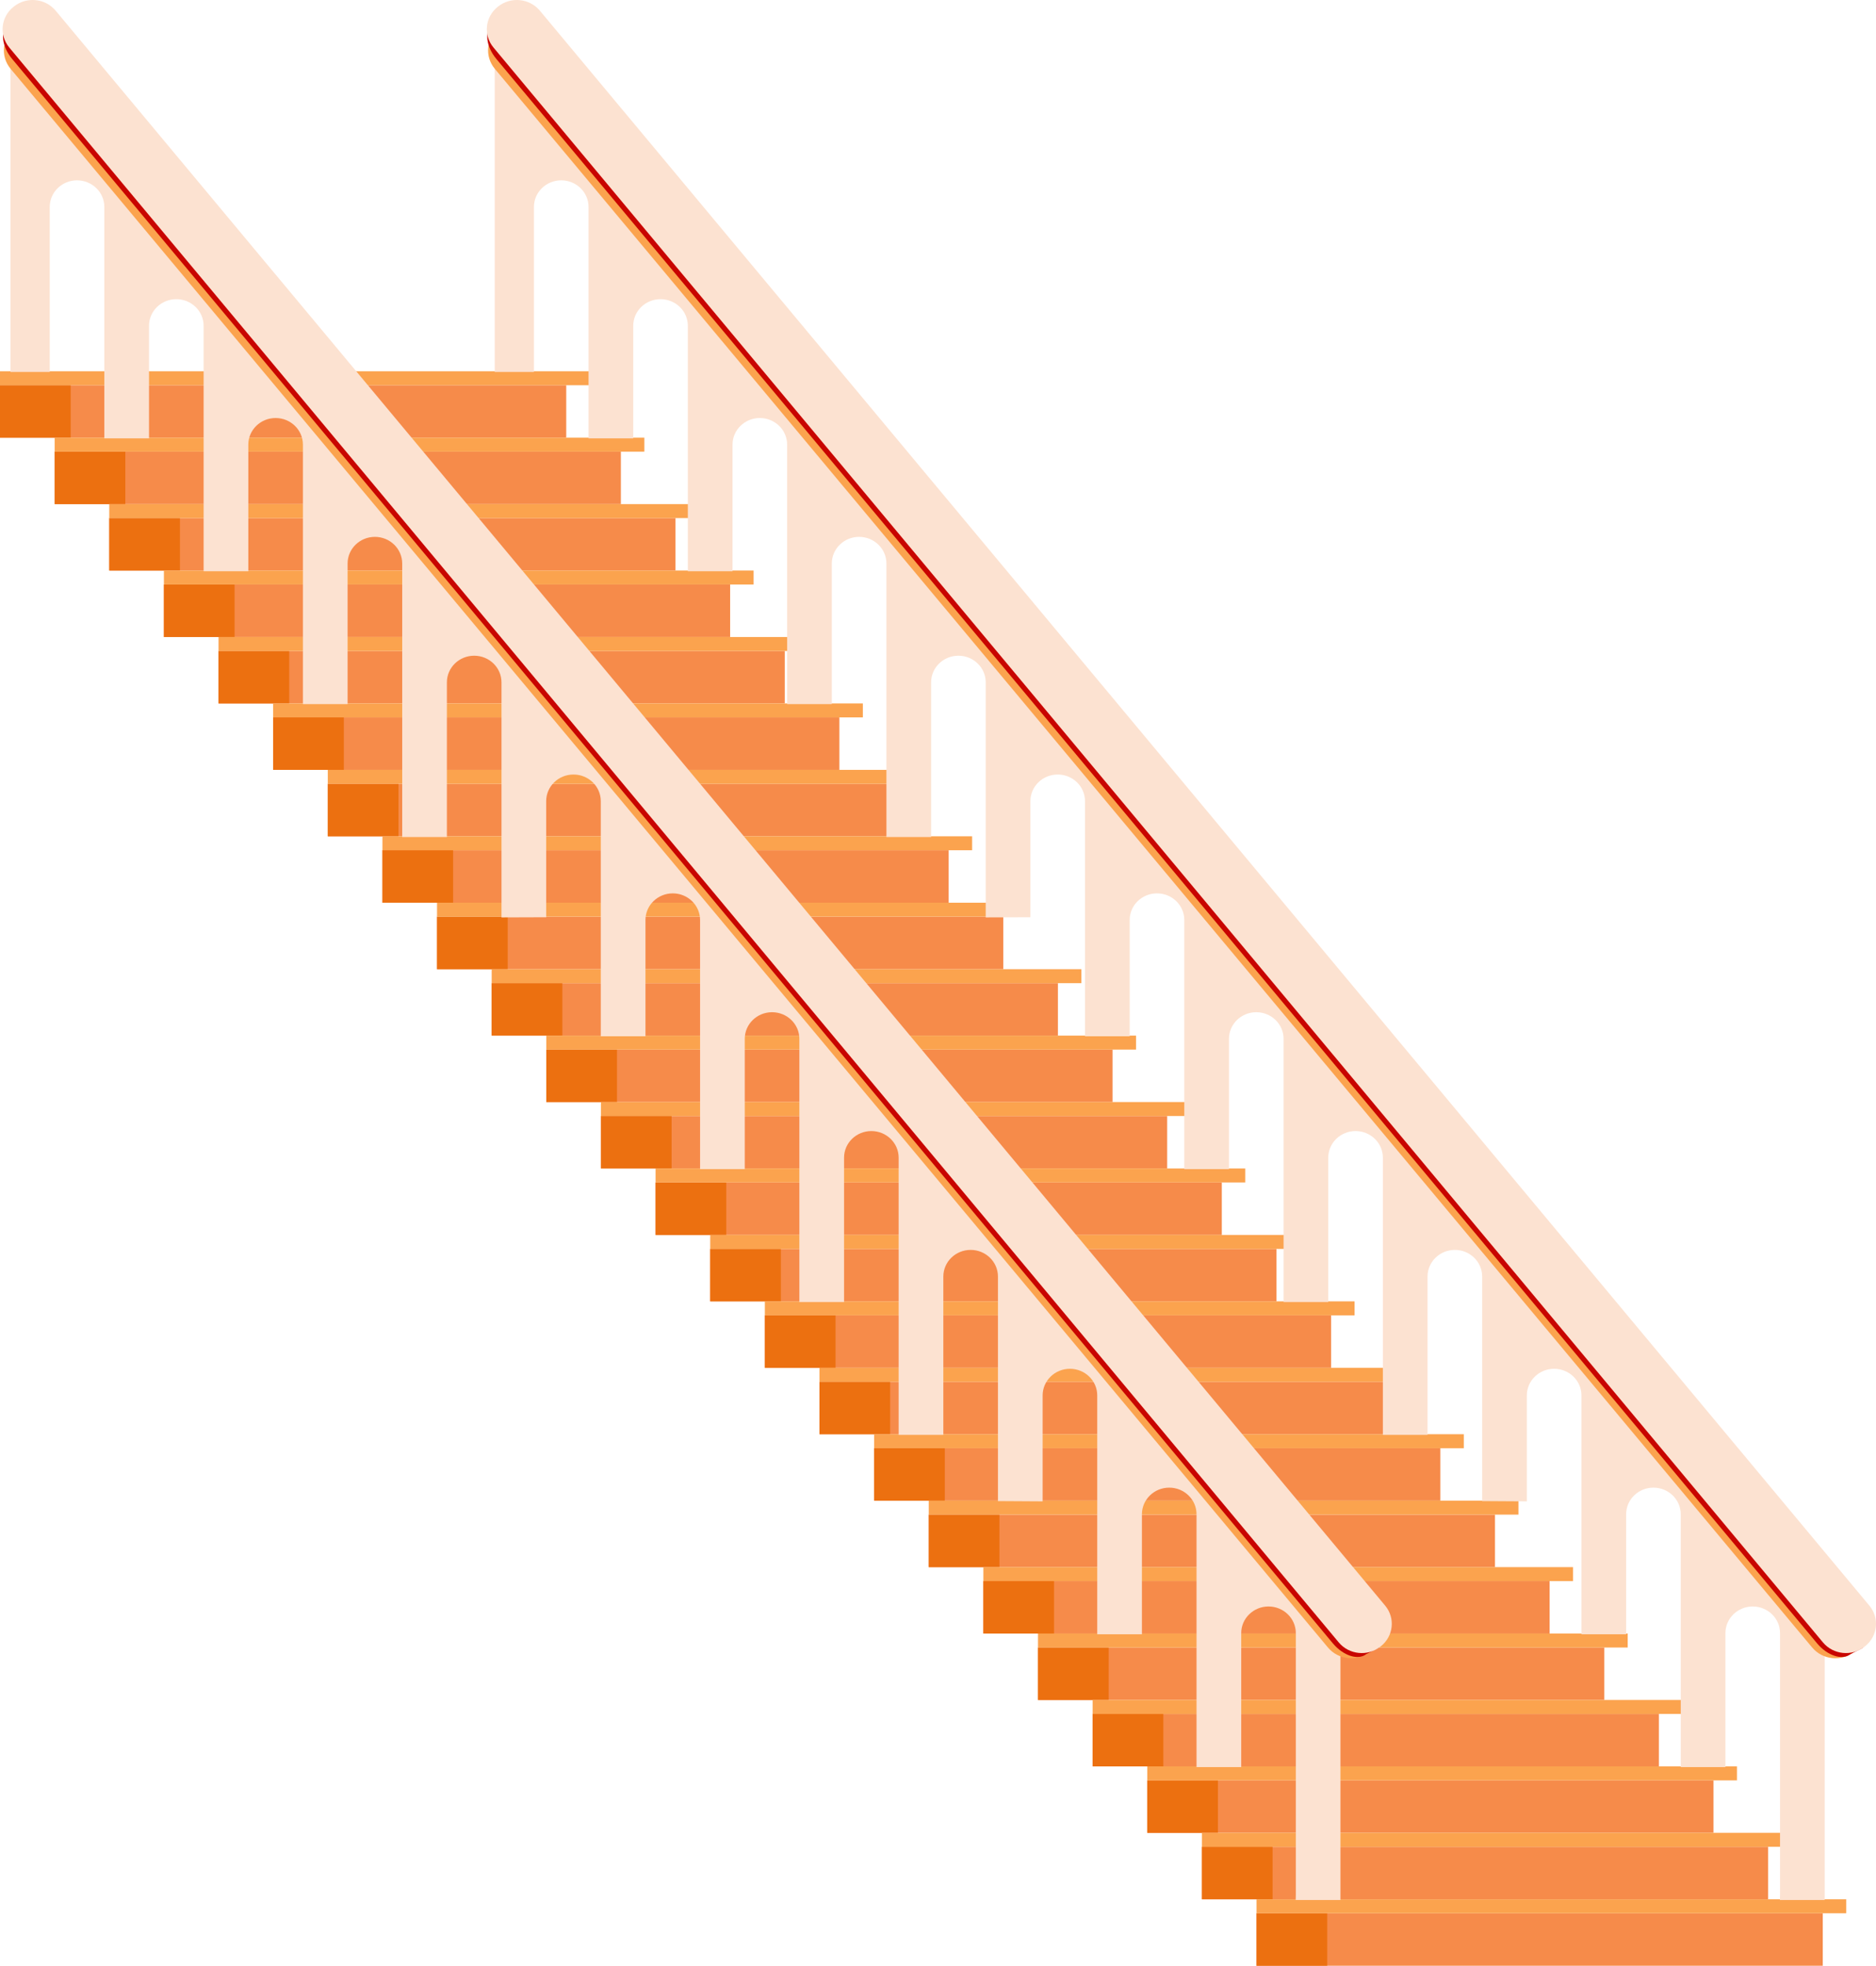 <?xml version="1.0" encoding="UTF-8"?> <svg xmlns="http://www.w3.org/2000/svg" width="3258" height="3414" viewBox="0 0 3258 3414" fill="none"> <path d="M983.37 669.029H0V760.134H983.37V669.029Z" fill="#F68B4A"></path> <path d="M122.753 669.029H0V760.134H122.753V669.029Z" fill="#EC7010"></path> <path d="M1024.12 644.767H0V669.029H1024.12V644.767Z" fill="#FBA34E"></path> <path d="M1078.26 784.396H94.894V875.501H1078.26V784.396Z" fill="#F68B4A"></path> <path d="M217.647 784.396H94.894V875.501H217.647V784.396Z" fill="#EC7010"></path> <path d="M1119.02 760.134H94.894V784.396H1119.02V760.134Z" fill="#FBA34E"></path> <path d="M1173.1 899.763H189.726V990.868H1173.1V899.763Z" fill="#F68B4A"></path> <path d="M312.479 899.763H189.726V990.868H312.479V899.763Z" fill="#EC7010"></path> <path d="M1213.85 875.501H189.726V899.763H1213.85V875.501Z" fill="#FBA34E"></path> <path d="M1268.01 1015.2H284.635V1106.31H1268.01V1015.2Z" fill="#F68B4A"></path> <path d="M407.388 1015.2H284.635V1106.31H407.388V1015.2Z" fill="#EC7010"></path> <path d="M1308.76 990.868H284.635V1015.13H1308.76V990.868Z" fill="#FBA34E"></path> <path d="M1362.9 1130.57H379.53V1221.67H1362.9V1130.57Z" fill="#F68B4A"></path> <path d="M502.283 1130.57H379.53V1221.67H502.283V1130.57Z" fill="#EC7010"></path> <path d="M1403.65 1106.3H379.53V1130.57H1403.65V1106.3Z" fill="#FBA34E"></path> <path d="M1457.73 1245.93H474.361V1337.04H1457.73V1245.93Z" fill="#F68B4A"></path> <path d="M597.114 1245.93H474.361V1337.04H597.114V1245.93Z" fill="#EC7010"></path> <path d="M1498.48 1221.67H474.361V1245.93H1498.48V1221.67Z" fill="#FBA34E"></path> <path d="M1552.63 1361.3H569.255V1452.41H1552.63V1361.3Z" fill="#F68B4A"></path> <path d="M692.008 1361.3H569.255V1452.41H692.008V1361.3Z" fill="#EC7010"></path> <path d="M1593.38 1337.04H569.255V1361.3H1593.38V1337.04Z" fill="#FBA34E"></path> <path d="M1647.52 1476.66H664.149V1567.77H1647.52V1476.66Z" fill="#F68B4A"></path> <path d="M786.902 1476.66H664.149V1567.77H786.902V1476.66Z" fill="#EC7010"></path> <path d="M1688.27 1452.4H664.149V1476.66H1688.27V1452.4Z" fill="#FBA34E"></path> <path d="M1742.35 1592.1H758.981V1683.21H1742.35V1592.1Z" fill="#F68B4A"></path> <path d="M881.734 1592.1H758.981V1683.21H881.734V1592.1Z" fill="#EC7010"></path> <path d="M1783.1 1567.77H758.981V1592.03H1783.1V1567.77Z" fill="#FBA34E"></path> <path d="M1837.26 1707.47H853.891V1798.57H1837.26V1707.47Z" fill="#F68B4A"></path> <path d="M976.644 1707.47H853.891V1798.57H976.644V1707.47Z" fill="#EC7010"></path> <path d="M1878.01 1683.21H853.891V1707.47H1878.01V1683.21Z" fill="#FBA34E"></path> <path d="M1932.15 1822.84H948.785V1913.94H1932.15V1822.84Z" fill="#F68B4A"></path> <path d="M1071.54 1822.84H948.785V1913.94H1071.54V1822.84Z" fill="#EC7010"></path> <path d="M1972.91 1798.57H948.785V1822.84H1972.91V1798.57Z" fill="#FBA34E"></path> <path d="M2026.99 1938.2H1043.62V2029.31H2026.99V1938.2Z" fill="#F68B4A"></path> <path d="M1166.37 1938.2H1043.62V2029.31H1166.37V1938.2Z" fill="#EC7010"></path> <path d="M2067.74 1913.94H1043.62V1938.2H2067.74V1913.94Z" fill="#FBA34E"></path> <path d="M2121.88 2053.64H1138.51V2144.74H2121.88V2053.64Z" fill="#F68B4A"></path> <path d="M1261.26 2053.64H1138.51V2144.74H1261.26V2053.64Z" fill="#EC7010"></path> <path d="M2162.63 2029.31H1138.51V2053.57H2162.63V2029.31Z" fill="#FBA34E"></path> <path d="M2216.77 2169.01H1233.4V2260.11H2216.77V2169.01Z" fill="#F68B4A"></path> <path d="M1356.16 2169.01H1233.4V2260.11H1356.16V2169.01Z" fill="#EC7010"></path> <path d="M2257.53 2144.74H1233.4V2169.01H2257.53V2144.74Z" fill="#FBA34E"></path> <path d="M2311.68 2284.37H1328.31V2375.48H2311.68V2284.37Z" fill="#F68B4A"></path> <path d="M1451.07 2284.37H1328.31V2375.48H1451.07V2284.37Z" fill="#EC7010"></path> <path d="M2352.44 2260.11H1328.31V2284.37H2352.44V2260.11Z" fill="#FBA34E"></path> <path d="M2406.52 2399.74H1423.15V2490.85H2406.52V2399.74Z" fill="#F68B4A"></path> <path d="M1545.9 2399.74H1423.15V2490.85H1545.9V2399.74Z" fill="#EC7010"></path> <path d="M2447.27 2375.48H1423.15V2399.74H2447.27V2375.48Z" fill="#FBA34E"></path> <path d="M2501.41 2515.11H1518.04V2606.21H2501.41V2515.11Z" fill="#F68B4A"></path> <path d="M1640.79 2515.11H1518.04V2606.21H1640.79V2515.11Z" fill="#EC7010"></path> <path d="M2542.16 2490.85H1518.04V2515.11H2542.16V2490.85Z" fill="#FBA34E"></path> <path d="M2596.3 2630.55H1612.93V2721.65H2596.3V2630.55Z" fill="#F68B4A"></path> <path d="M1735.69 2630.55H1612.93V2721.65H1735.69V2630.55Z" fill="#EC7010"></path> <path d="M2637.06 2606.21H1612.93V2630.47H2637.06V2606.21Z" fill="#FBA34E"></path> <path d="M2691.14 2745.91H1707.77V2837.01H2691.14V2745.91Z" fill="#F68B4A"></path> <path d="M1830.52 2745.91H1707.77V2837.01H1830.52V2745.91Z" fill="#EC7010"></path> <path d="M2731.89 2721.65H1707.77V2745.91H2731.89V2721.65Z" fill="#FBA34E"></path> <path d="M2786.05 2861.28H1802.68V2952.38H2786.05V2861.28Z" fill="#F68B4A"></path> <path d="M1925.43 2861.28H1802.68V2952.38H1925.43V2861.28Z" fill="#EC7010"></path> <path d="M2826.8 2837.01H1802.68V2861.28H2826.8V2837.01Z" fill="#FBA34E"></path> <path d="M2880.94 2976.64H1897.57V3067.75H2880.94V2976.64Z" fill="#F68B4A"></path> <path d="M2020.32 2976.64H1897.57V3067.75H2020.32V2976.64Z" fill="#EC7010"></path> <path d="M2921.69 2952.38H1897.57V2976.64H2921.69V2952.38Z" fill="#FBA34E"></path> <path d="M2975.77 3092.01H1992.4V3183.11H2975.77V3092.01Z" fill="#F68B4A"></path> <path d="M2115.15 3092.01H1992.4V3183.11H2115.15V3092.01Z" fill="#EC7010"></path> <path d="M3016.52 3067.75H1992.4V3092.01H3016.52V3067.75Z" fill="#FBA34E"></path> <path d="M3070.67 3207.45H2087.3V3298.55H3070.67V3207.45Z" fill="#F68B4A"></path> <path d="M2210.05 3207.45H2087.3V3298.55H2210.05V3207.45Z" fill="#EC7010"></path> <path d="M3111.42 3183.11H2087.3V3207.38H3111.42V3183.11Z" fill="#FBA34E"></path> <path d="M3165.56 3322.81H2182.19V3413.92H3165.56V3322.81Z" fill="#F68B4A"></path> <path d="M2304.94 3322.81H2182.19V3413.92H2304.94V3322.81Z" fill="#EC7010"></path> <path d="M3206.31 3298.55H2182.19V3322.81H3206.31V3298.55Z" fill="#FBA34E"></path> <path d="M2327.95 2860.59L18.254 73.874V645.939H86.363V359.423C86.363 333.847 107.625 313.179 133.777 313.179C159.93 313.179 181.192 333.916 181.192 359.423V761.306H258.798V565.825C258.798 540.25 280.06 519.582 306.213 519.582C332.365 519.582 353.627 540.319 353.627 565.825V992.109H431.234V772.228C431.234 746.652 452.496 725.984 478.648 725.984C504.8 725.984 526.062 746.721 526.062 772.228V1222.84H603.669V978.63C603.669 953.054 624.931 932.386 651.083 932.386C677.236 932.386 698.498 953.123 698.498 978.63V1453.65H776.104V1185.03C776.104 1159.46 797.366 1138.79 823.518 1138.79C849.671 1138.79 870.933 1159.53 870.933 1185.03V1593.27L948.539 1593V1391.37C948.539 1365.79 969.801 1345.12 995.954 1345.12C1022.11 1345.12 1043.37 1365.86 1043.37 1391.37V1799.75H1120.97V1597.77C1120.97 1572.19 1142.24 1551.52 1168.39 1551.52C1194.54 1551.52 1215.8 1572.26 1215.8 1597.77V2030.48H1293.41V1804.17C1293.41 1778.59 1314.67 1757.93 1340.82 1757.93C1366.98 1757.93 1388.24 1778.66 1388.24 1804.17V2261.28H1465.85V2010.57C1465.85 1985 1487.11 1964.33 1513.26 1964.33C1539.41 1964.33 1560.67 1985.07 1560.67 2010.57V2492.02H1638.28V2216.98C1638.28 2191.4 1659.54 2170.73 1685.69 2170.73C1711.85 2170.73 1733.11 2191.47 1733.11 2216.98V2606.97L1810.72 2607.45V2423.45C1810.72 2397.87 1831.98 2377.2 1858.13 2377.2C1884.28 2377.2 1905.54 2397.94 1905.54 2423.45V2838.26H1983.15V2629.85C1983.15 2604.27 2004.41 2583.61 2030.57 2583.61C2056.72 2583.61 2077.98 2604.34 2077.98 2629.85V3068.99H2155.59V2836.25C2155.59 2810.68 2176.85 2790.01 2203 2790.01C2229.15 2790.01 2250.41 2810.74 2250.41 2836.25V3290.94C2250.41 3292.12 2250.34 3298.62 2250.2 3299.79H2327.95V3042.65C2327.95 3017.08 2327.95 3008.56 2327.95 2993.5C2327.95 2972.2 2327.95 2946.69 2327.95 2972.2V2961.29V2934.8V2928.57V2920.41C2327.95 2912.34 2327.95 2885.16 2327.95 2910.67V2898.29V2891.78V2883.12C2327.95 2852.5 2327.95 2871.81 2327.95 2871.81V2860.59Z" fill="#FCE2D1"></path> <path d="M26.763 47.389L26.068 47.941C3.687 65.705 0.237 97.714 18.361 119.435L2306.2 2861.23C2324.33 2882.95 2357.16 2886.16 2379.54 2868.4L2380.24 2867.85C2402.62 2850.08 2406.07 2818.07 2387.94 2796.35L100.105 54.553C81.98 32.832 49.144 29.625 26.763 47.389Z" fill="#FBA34E"></path> <path d="M14.49 42.885L14.053 43.231C-0 54.374 3.157 80.863 21.106 102.396L2314.72 2854.01C2332.66 2875.54 2358.61 2883.96 2372.66 2872.82L2393.25 2862.43C2407.31 2851.29 2383.99 2834.84 2366.04 2813.31L72.435 61.698C54.486 40.165 28.543 31.742 14.49 42.885Z" fill="#C80500"></path> <path d="M24.216 11.254L23.53 11.797C1.464 29.294 -1.882 60.924 16.057 82.446L2324.94 2852.38C2342.88 2873.9 2375.31 2877.17 2397.38 2859.67L2398.06 2859.13C2420.13 2841.63 2423.48 2810 2405.54 2788.48L96.654 18.542C78.714 -2.98 46.283 -6.243 24.216 11.254Z" fill="#FCE2D1"></path> <path d="M3168.87 2860.59L859.173 73.874V645.939H927.283V359.423C927.283 333.847 948.545 313.179 974.697 313.179C1000.85 313.179 1022.11 333.916 1022.11 359.423V761.306H1099.72V565.825C1099.72 540.25 1120.98 519.582 1147.13 519.582C1173.28 519.582 1194.55 540.319 1194.55 565.825V992.109H1272.15V772.228C1272.15 746.652 1293.42 725.984 1319.57 725.984C1345.72 725.984 1366.98 746.721 1366.98 772.228V1222.84H1444.59V978.63C1444.59 953.054 1465.85 932.386 1492 932.386C1518.15 932.386 1539.42 953.123 1539.42 978.63V1453.65H1617.02V1185.03C1617.02 1159.46 1638.29 1138.79 1664.44 1138.79C1690.59 1138.79 1711.85 1159.53 1711.85 1185.03V1593.27L1789.46 1593V1391.37C1789.46 1365.79 1810.72 1345.12 1836.87 1345.12C1863.03 1345.12 1884.29 1365.86 1884.29 1391.37V1799.75H1961.89V1597.77C1961.89 1572.19 1983.16 1551.52 2009.31 1551.52C2035.46 1551.52 2056.72 1572.26 2056.72 1597.77V2030.48H2134.33V1804.17C2134.33 1778.59 2155.59 1757.93 2181.74 1757.93C2207.9 1757.93 2229.16 1778.66 2229.16 1804.17V2261.28H2306.76V2010.57C2306.76 1985 2328.03 1964.33 2354.18 1964.33C2380.33 1964.33 2401.59 1985.07 2401.59 2010.57V2492.02H2479.2V2216.98C2479.2 2191.4 2500.46 2170.73 2526.61 2170.73C2552.77 2170.73 2574.03 2191.47 2574.03 2216.98V2606.97L2651.63 2607.45V2423.45C2651.63 2397.87 2672.9 2377.2 2699.05 2377.2C2725.2 2377.2 2746.46 2397.94 2746.46 2423.45V2838.26H2824.07V2629.85C2824.07 2604.27 2845.33 2583.61 2871.48 2583.61C2897.64 2583.61 2918.9 2604.34 2918.9 2629.85V3068.99H2996.51V2836.25C2996.51 2810.68 3017.77 2790.01 3043.92 2790.01C3070.07 2790.01 3091.33 2810.74 3091.33 2836.25V3290.94C3091.33 3292.12 3091.26 3298.62 3091.12 3299.79H3168.87V3042.65C3168.87 3017.08 3168.87 3008.56 3168.87 2993.5C3168.87 2972.2 3168.87 2946.69 3168.87 2972.2V2961.29V2934.8V2928.57V2920.41C3168.87 2912.34 3168.87 2885.16 3168.87 2910.67V2898.29V2891.78V2883.12C3168.87 2852.5 3168.87 2871.81 3168.87 2871.81V2860.59Z" fill="#FCE2D1"></path> <path d="M867.683 47.389L866.987 47.941C844.607 65.705 841.156 97.714 859.281 119.435L3147.12 2861.23C3165.25 2882.95 3198.08 2886.16 3220.46 2868.4L3221.16 2867.85C3243.54 2850.08 3246.99 2818.07 3228.86 2796.35L941.024 54.553C922.9 32.832 890.064 29.625 867.683 47.389Z" fill="#FBA34E"></path> <path d="M855.409 42.885L854.973 43.231C840.919 54.374 844.077 80.863 862.025 102.396L3155.64 2854.01C3173.58 2875.54 3199.53 2883.96 3213.58 2872.82L3234.17 2862.43C3248.23 2851.29 3224.91 2834.84 3206.96 2813.31L913.354 61.698C895.406 40.165 869.463 31.742 855.409 42.885Z" fill="#C80500"></path> <path d="M865.135 11.254L864.45 11.797C842.383 29.294 839.037 60.924 856.977 82.446L3165.86 2852.38C3183.8 2873.9 3216.23 2877.17 3238.3 2859.67L3238.98 2859.13C3261.05 2841.63 3264.4 2810 3246.46 2788.48L937.573 18.542C919.634 -2.98 887.202 -6.243 865.135 11.254Z" fill="#FCE2D1"></path> </svg> 